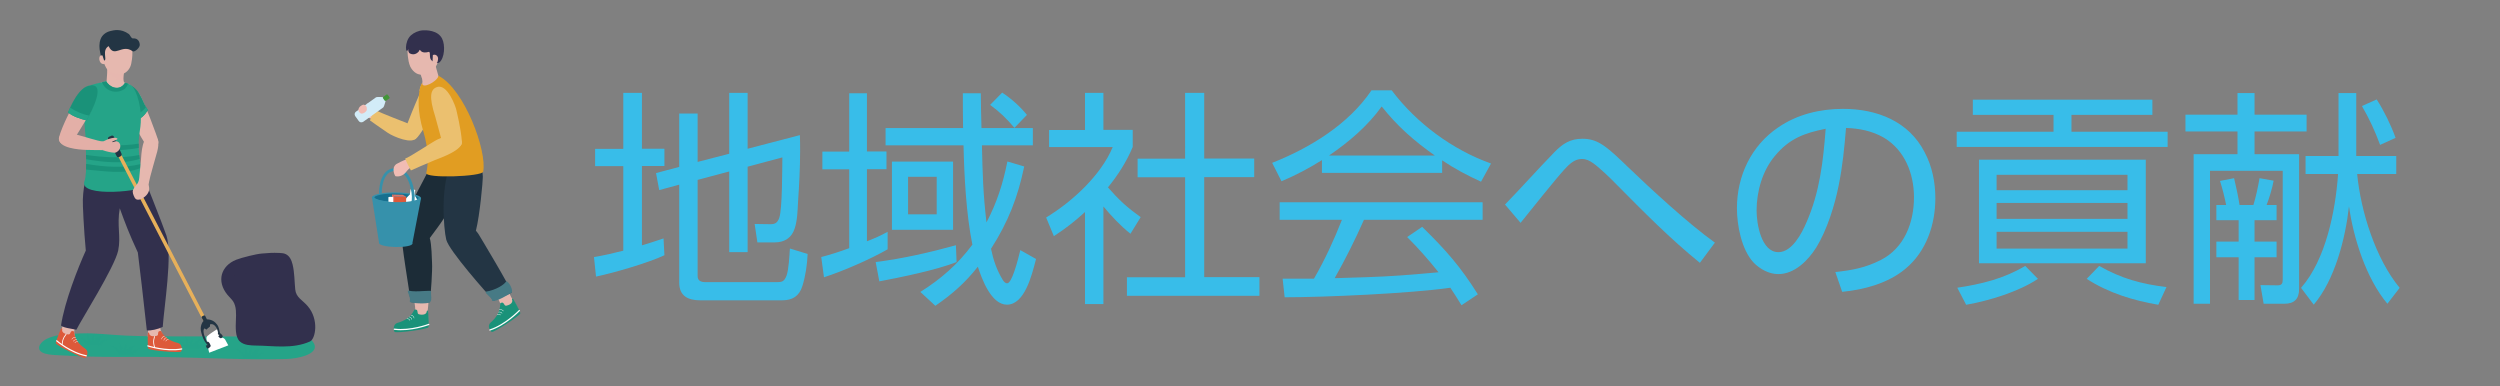 <?xml version="1.0" encoding="utf-8"?>
<!-- Generator: Adobe Illustrator 27.5.0, SVG Export Plug-In . SVG Version: 6.00 Build 0)  -->
<svg version="1.1" id="レイヤー_1" xmlns="http://www.w3.org/2000/svg" xmlns:xlink="http://www.w3.org/1999/xlink" x="0px"
	 y="0px" viewBox="0 0 220 34" style="enable-background:new 0 0 220 34;" xml:space="preserve">
<rect x="0" y="0" width="220" height="34" fill="#808080" stroke="none"/>
<style type="text/css">
	.st0{fill:#D9EEF4;}
	.st1{fill:#FAD4AA;}
	.st2{fill:#76B187;}
	.st3{fill:#FFFFFF;}
	.st4{fill:#89BE96;}
	.st5{fill:#FACDA0;}
	.st6{fill:#F5AC65;}
	.st7{fill:none;stroke:#073F35;stroke-width:0.241;stroke-linecap:round;stroke-miterlimit:10;}
	.st8{fill:#FAEEB4;}
	.st9{fill:#159EAD;}
	.st10{fill:#388693;}
	.st11{fill:#236B7B;}
	.st12{fill:#073F35;}
	.st13{fill:#5DB470;}
	.st14{fill:#0F4E5E;}
	.st15{fill:#454647;}
	.st16{fill:#0B4255;}
	.st17{fill:#F8C796;}
	.st18{fill:#F2974A;}
	.st19{fill:#F7B567;}
	.st20{fill:#25A488;}
	.st21{opacity:0.4;fill:#25A488;}
	.st22{fill:#32304D;}
	.st23{opacity:0.3;fill:#32304D;}
	.st24{fill:#E6B8AF;}
	.st25{fill:#DD593A;}
	.st26{fill:none;stroke:#FFFFFF;stroke-width:0.107;stroke-linecap:round;stroke-miterlimit:10;}
	.st27{fill:none;stroke:#FFFFFF;stroke-width:0.071;stroke-miterlimit:10;}
	.st28{fill:none;stroke:#FFFFFF;stroke-width:0.036;stroke-linecap:round;stroke-miterlimit:10;}
	.st29{fill:#1A9279;}
	.st30{opacity:0.4;fill:#E6B8AF;}
	.st31{fill:#E7B05A;}
	.st32{fill:#233544;}
	.st33{fill:#E3AFA7;}
	.st34{fill:#1C2C37;}
	.st35{fill:#477A85;}
	.st36{fill:none;stroke:#FFFFFF;stroke-width:0.111;stroke-linecap:round;stroke-miterlimit:10;}
	.st37{fill:none;stroke:#FFFFFF;stroke-width:0.037;stroke-linecap:round;stroke-miterlimit:10;}
	.st38{fill:#F1BCB4;}
	.st39{fill:#EBC06F;}
	.st40{fill:#E19D22;}
	.st41{fill:#D2ECF8;}
	.st42{fill:#429538;}
	.st43{fill:#3691AB;}
	.st44{fill:#16708F;}
	.st45{fill:#DB776C;}
	.st46{fill:#38BDE9;}
</style>
<g id="XMLID_7_">
	<circle id="XMLID_665_" class="st0" cx="339.89" cy="94.48" r="13.09"/>
	<g id="XMLID_122_">
		<path id="XMLID_314_" class="st1" d="M351.84,92.01c-0.2-0.13-0.85-0.02-3.15,1.42c0,0-0.88-0.67-2.73-1.8l-0.45,0.59
			c0,0,2.21,2.24,2.91,2.48c0.31,0.11,1.48-0.36,2.39-0.87C351.96,93.19,352.56,92.48,351.84,92.01z"/>
		<path id="XMLID_313_" class="st1" d="M345.99,91.69c0,0-0.54-1.15-0.66-1.09c-0.13,0.06,0,0.54,0,0.54s-0.91-0.5-0.93-0.16
			c-0.02,0.35-0.03,0.99,1.2,1.28"/>
	</g>
	<g id="XMLID_124_">
		<g id="XMLID_276_">
			<path id="XMLID_305_" class="st2" d="M343.56,111.23c0,0-8.94-5.37-7.7-9.32C337.1,97.95,344.65,108.1,343.56,111.23"/>
			<g id="XMLID_298_">
				<g>
					<path class="st3" d="M336.93,102.59c2.34,2.63,4.44,5.47,6.23,8.51c0.07,0.11,0.24,0.01,0.17-0.1c-1.8-3.05-3.9-5.91-6.26-8.55
						C336.99,102.36,336.85,102.5,336.93,102.59L336.93,102.59z"/>
				</g>
			</g>
			<g id="XMLID_291_">
				<g>
					<path class="st3" d="M336.8,104.36c0.79,0.52,1.63,0.94,2.52,1.27c0.12,0.04,0.17-0.15,0.05-0.19
						c-0.87-0.32-1.7-0.73-2.47-1.25C336.79,104.12,336.69,104.29,336.8,104.36L336.8,104.36z"/>
				</g>
			</g>
			<g id="XMLID_284_">
				<g>
					<path class="st3" d="M340.15,104.28c0.17,0.76,0.22,1.53,0.16,2.3c-0.01,0.13,0.19,0.13,0.2,0c0.06-0.79,0-1.58-0.17-2.35
						C340.32,104.1,340.13,104.15,340.15,104.28L340.15,104.28z"/>
				</g>
			</g>
			<g id="XMLID_277_">
				<g>
					<path class="st3" d="M339.36,107.7c0.63,0.4,1.35,0.63,2.09,0.69c0.13,0.01,0.13-0.19,0-0.2c-0.71-0.06-1.39-0.28-1.99-0.66
						C339.36,107.46,339.26,107.63,339.36,107.7L339.36,107.7z"/>
				</g>
			</g>
		</g>
		<g id="XMLID_245_">
			<path id="XMLID_275_" class="st4" d="M343.56,111.23c0,0-4.14-8.59-0.59-11.36C346.52,97.09,346.46,109.08,343.56,111.23"/>
			<g id="XMLID_268_">
				<g>
					<path class="st3" d="M343.45,100.91c0.32,3.34,0.27,6.7-0.13,10.03c-0.02,0.13,0.19,0.13,0.2,0c0.41-3.33,0.45-6.69,0.13-10.03
						C343.64,100.78,343.44,100.78,343.45,100.91L343.45,100.91z"/>
				</g>
			</g>
			<g id="XMLID_261_">
				<g>
					<path class="st3" d="M342.21,102.35c0.34,0.81,0.79,1.55,1.33,2.23c0.08,0.1,0.22-0.04,0.14-0.14
						c-0.52-0.65-0.96-1.37-1.28-2.15C342.35,102.18,342.16,102.23,342.21,102.35L342.21,102.35z"/>
				</g>
			</g>
			<g id="XMLID_253_">
				<g>
					<path class="st3" d="M345.11,103.79c-0.34,0.73-0.79,1.41-1.32,2.02c-0.08,0.1,0.06,0.24,0.14,0.14c0.54-0.62,1-1.31,1.35-2.06
						C345.33,103.77,345.16,103.67,345.11,103.79L345.11,103.79z"/>
				</g>
			</g>
			<g id="XMLID_246_">
				<g>
					<path class="st3" d="M342.27,106.35c0.28,0.63,0.76,1.15,1.33,1.53c0.11,0.07,0.21-0.1,0.1-0.17
						c-0.54-0.36-0.99-0.86-1.26-1.46C342.39,106.13,342.22,106.23,342.27,106.35L342.27,106.35z"/>
				</g>
			</g>
		</g>
		<g id="XMLID_125_">
			<path id="XMLID_244_" class="st2" d="M343.56,111.23c0,0,1.94-9.13,6.7-9.86C355.02,100.64,347.38,110.73,343.56,111.23"/>
			<g id="XMLID_236_">
				<g>
					<path class="st3" d="M350.01,102.46c-1.87,3-4.04,5.8-6.45,8.38c-0.09,0.09,0.05,0.24,0.14,0.14c2.43-2.59,4.61-5.41,6.49-8.42
						C350.25,102.45,350.08,102.35,350.01,102.46L350.01,102.46z"/>
				</g>
			</g>
			<g id="XMLID_229_">
				<g>
					<path class="st3" d="M348.05,103.11c-0.22,0.8-0.32,1.64-0.29,2.47c0,0.13,0.21,0.13,0.2,0c-0.03-0.82,0.07-1.63,0.28-2.41
						C348.28,103.04,348.09,102.99,348.05,103.11L348.05,103.11z"/>
				</g>
			</g>
			<g id="XMLID_221_">
				<g>
					<path class="st3" d="M349.58,105.65c-0.75,0.46-1.56,0.83-2.4,1.11c-0.12,0.04-0.07,0.23,0.05,0.19
						c0.86-0.28,1.68-0.66,2.45-1.13C349.79,105.75,349.69,105.58,349.58,105.65L349.58,105.65z"/>
				</g>
			</g>
			<g id="XMLID_126_">
				<g>
					<path class="st3" d="M345.57,106.5c-0.16,0.63-0.1,1.3,0.15,1.9c0.05,0.12,0.24,0.07,0.19-0.05c-0.24-0.57-0.29-1.2-0.15-1.8
						C345.8,106.43,345.6,106.37,345.57,106.5L345.57,106.5z"/>
				</g>
			</g>
		</g>
	</g>
	<g id="XMLID_118_">
		<g id="XMLID_112_">
			<path id="XMLID_111_" class="st4" d="M329.22,111.23c0,0-8.94-5.37-7.7-9.32C322.76,97.95,330.3,108.1,329.22,111.23"/>
			<g id="XMLID_114_">
				<g>
					<path class="st3" d="M322.59,102.59c2.34,2.63,4.44,5.47,6.23,8.51c0.07,0.11,0.24,0.01,0.17-0.1c-1.8-3.05-3.9-5.91-6.26-8.55
						C322.65,102.36,322.51,102.5,322.59,102.59L322.59,102.59z"/>
				</g>
			</g>
			<g id="XMLID_115_">
				<g>
					<path class="st3" d="M322.46,104.36c0.79,0.52,1.63,0.94,2.52,1.27c0.12,0.04,0.17-0.15,0.05-0.19
						c-0.87-0.32-1.7-0.73-2.47-1.25C322.45,104.12,322.35,104.29,322.46,104.36L322.46,104.36z"/>
				</g>
			</g>
			<g id="XMLID_116_">
				<g>
					<path class="st3" d="M325.81,104.28c0.17,0.76,0.22,1.53,0.16,2.3c-0.01,0.13,0.19,0.13,0.2,0c0.06-0.79,0-1.58-0.17-2.35
						C325.98,104.1,325.79,104.15,325.81,104.28L325.81,104.28z"/>
				</g>
			</g>
			<g id="XMLID_117_">
				<g>
					<path class="st3" d="M325.02,107.7c0.63,0.4,1.35,0.63,2.09,0.69c0.13,0.01,0.13-0.19,0-0.2c-0.71-0.06-1.39-0.28-1.99-0.66
						C325.02,107.46,324.92,107.63,325.02,107.7L325.02,107.7z"/>
				</g>
			</g>
		</g>
		<g id="XMLID_119_">
			<path id="XMLID_178_" class="st2" d="M329.22,111.23c0,0-4.14-8.59-0.59-11.36C332.18,97.09,332.12,109.08,329.22,111.23"/>
			<g id="XMLID_171_">
				<g>
					<path class="st3" d="M329.11,100.91c0.32,3.34,0.27,6.7-0.13,10.03c-0.02,0.13,0.19,0.13,0.2,0c0.41-3.33,0.45-6.69,0.13-10.03
						C329.3,100.78,329.09,100.78,329.11,100.91L329.11,100.91z"/>
				</g>
			</g>
			<g id="XMLID_164_">
				<g>
					<path class="st3" d="M327.87,102.35c0.34,0.81,0.79,1.55,1.33,2.23c0.08,0.1,0.22-0.04,0.14-0.14
						c-0.52-0.65-0.96-1.37-1.28-2.15C328.01,102.18,327.82,102.23,327.87,102.35L327.87,102.35z"/>
				</g>
			</g>
			<g id="XMLID_129_">
				<g>
					<path class="st3" d="M330.77,103.79c-0.34,0.73-0.79,1.41-1.32,2.02c-0.08,0.1,0.06,0.24,0.14,0.14c0.54-0.62,1-1.31,1.35-2.06
						C330.99,103.77,330.82,103.67,330.77,103.79L330.77,103.79z"/>
				</g>
			</g>
			<g id="XMLID_120_">
				<g>
					<path class="st3" d="M327.93,106.35c0.28,0.63,0.76,1.15,1.33,1.53c0.11,0.07,0.21-0.1,0.1-0.17
						c-0.54-0.36-0.99-0.86-1.26-1.46C328.05,106.13,327.88,106.23,327.93,106.35L327.93,106.35z"/>
				</g>
			</g>
		</g>
		<g id="XMLID_121_">
			<path id="XMLID_184_" class="st4" d="M329.22,111.23c0,0,1.94-9.13,6.7-9.86C340.68,100.64,333.04,110.73,329.22,111.23"/>
			<g id="XMLID_176_">
				<g>
					<path class="st3" d="M335.67,102.46c-1.87,3-4.04,5.8-6.45,8.38c-0.09,0.09,0.05,0.24,0.14,0.14c2.43-2.59,4.61-5.41,6.49-8.42
						C335.91,102.45,335.73,102.35,335.67,102.46L335.67,102.46z"/>
				</g>
			</g>
			<g id="XMLID_168_">
				<g>
					<path class="st3" d="M333.71,103.11c-0.22,0.8-0.32,1.64-0.29,2.47c0,0.13,0.21,0.13,0.2,0c-0.03-0.82,0.07-1.63,0.28-2.41
						C333.94,103.04,333.75,102.99,333.71,103.11L333.71,103.11z"/>
				</g>
			</g>
			<g id="XMLID_150_">
				<g>
					<path class="st3" d="M335.23,105.65c-0.75,0.46-1.56,0.83-2.4,1.11c-0.12,0.04-0.07,0.23,0.05,0.19
						c0.86-0.28,1.68-0.66,2.45-1.13C335.45,105.75,335.34,105.58,335.23,105.65L335.23,105.65z"/>
				</g>
			</g>
			<g id="XMLID_123_">
				<g>
					<path class="st3" d="M331.23,106.5c-0.16,0.63-0.1,1.3,0.15,1.9c0.05,0.12,0.24,0.07,0.19-0.05c-0.24-0.57-0.29-1.2-0.15-1.8
						C331.46,106.43,331.26,106.37,331.23,106.5L331.23,106.5z"/>
				</g>
			</g>
		</g>
	</g>
	<g id="XMLID_104_">
		<path id="XMLID_106_" class="st5" d="M331.06,87.65c0,0-0.23-1.25-0.09-1.27c0.14-0.02,0.31,0.44,0.31,0.44s0.43-1,0.77-1
			c0.34,0,0.5,1.12-0.34,2.07"/>
		<path id="XMLID_105_" class="st5" d="M331.09,87.49c0,0-1.47,2.51-1.53,2.55c-0.06,0.04-3.18,1.23-3.17,1.85
			c0.01,0.61,1.43,0.79,3.86-0.97c0.57-0.37,1.54-3.21,1.54-3.21"/>
	</g>
	<path id="XMLID_100_" class="st6" d="M326.47,91.96c0.07,0.37,0.41,0.94,2.64-0.15l-0.54-1.4
		C328.57,90.41,326.3,91.14,326.47,91.96z"/>
	<g id="XMLID_93_">
		<path id="XMLID_21_" class="st7" d="M335.64,97.15c0,0-0.01,6.46,2.29,6.87c3.49,0.61,3.47-5.71,4.73-9.25
			c0.98-2.76,2.95-3.2,2.95-3.2"/>
		<g id="XMLID_12_">
			<circle id="XMLID_438_" class="st8" cx="335.65" cy="86.69" r="6.48"/>
			<path id="XMLID_14_" class="st9" d="M335.93,98.39h-0.64c-0.45,0-0.81-0.36-0.81-0.81v-0.24c0-0.45,0.36-0.81,0.81-0.81h0.64
				c0.45,0,0.81,0.36,0.81,0.81v0.24C336.74,98.03,336.37,98.39,335.93,98.39z"/>
			<path id="XMLID_462_" class="st8" d="M337.06,95.26h-2.91c-0.48,0-3.08-4-3.08-4c0-0.58,2.06-0.61,2.53-0.61h4.01
				c0.48,0,2.64,0.01,2.64,0.59C340.25,91.25,337.45,95.26,337.06,95.26z"/>
			<path id="XMLID_484_" class="st10" d="M336.8,97.69h-2.39c-0.41,0-0.74-0.33-0.74-0.74v-0.22c0-0.41,0.33-0.74,0.74-0.74h2.39
				c0.41,0,0.74,0.33,0.74,0.74v0.22C337.54,97.36,337.21,97.69,336.8,97.69z"/>
			<path id="XMLID_483_" class="st11" d="M337.31,96.96h-3.41c-0.33,0-0.6-0.27-0.6-0.6v-0.18c0-0.33,0.27-0.6,0.6-0.6h3.41
				c0.33,0,0.6,0.27,0.6,0.6v0.18C337.92,96.69,337.64,96.96,337.31,96.96z"/>
			<g id="XMLID_188_">
				<g id="XMLID_6_">
					<g>
						<path class="st12" d="M335.77,88.92c-0.13,0.92-0.28,1.85-0.29,2.78c-0.01,1.01,0.12,2.01,0.24,3.01
							c0.01,0.13,0.22,0.13,0.2,0c-0.11-0.98-0.24-1.96-0.24-2.95c0-0.93,0.15-1.86,0.28-2.79
							C335.98,88.85,335.78,88.79,335.77,88.92L335.77,88.92z"/>
					</g>
				</g>
				<path id="XMLID_460_" class="st13" d="M335.31,89.67c0,0-3.99-0.48-3.9-3.03C331.41,86.65,336.17,85.38,335.31,89.67z"/>
				<g id="XMLID_453_">
					<g>
						<path class="st12" d="M333.14,87.44c1.09,0.62,1.94,1.62,2.36,2.81c0.04,0.12,0.24,0.07,0.19-0.05
							c-0.43-1.23-1.31-2.29-2.45-2.93C333.13,87.21,333.03,87.38,333.14,87.44L333.14,87.44z"/>
					</g>
				</g>
				<path id="XMLID_440_" class="st13" d="M336.15,89.36c0,0,3.02,0.23,3.32-1.67C339.47,87.7,336.14,86.07,336.15,89.36z"/>
				<g id="XMLID_212_">
					<g>
						<path class="st12" d="M338.02,87.87c-0.94,0.31-1.75,0.96-2.25,1.81c-0.07,0.11,0.11,0.21,0.17,0.1
							c0.48-0.81,1.24-1.43,2.13-1.72C338.2,88.02,338.15,87.83,338.02,87.87L338.02,87.87z"/>
					</g>
				</g>
			</g>
			<path id="XMLID_477_" class="st14" d="M337.71,95.91h-4.21c-0.31,0-0.57-0.26-0.57-0.57v-0.17c0-0.31,0.26-0.57,0.57-0.57h4.21
				c0.31,0,0.57,0.26,0.57,0.57v0.17C338.28,95.66,338.02,95.91,337.71,95.91z"/>
			<g id="XMLID_13_">
				<g>
					<path class="st3" d="M340.29,86.01c0.04,0.29,0.06,0.65,0.04,0.97c-0.01,0.1-0.04,0.26-0.08,0.41
						c-0.04,0.15-0.08,0.3-0.13,0.45c-0.21,0.65-0.63,1.23-1.01,1.84c-0.17,0.27-0.06,0.66,0.22,0.82c0.29,0.17,0.65,0.06,0.82-0.22
						c0.23-0.37,0.47-0.73,0.69-1.1c0.2-0.34,0.34-0.72,0.46-1.09c0.12-0.39,0.21-0.78,0.24-1.18c0.03-0.41-0.03-0.82-0.09-1.22
						c-0.05-0.32-0.45-0.5-0.74-0.42C340.36,85.37,340.24,85.69,340.29,86.01L340.29,86.01z"/>
				</g>
			</g>
			<g id="XMLID_15_">
				<g>
					<path class="st3" d="M339.7,83.96c0.04,0.04,0.08,0.08,0.11,0.13c-0.03-0.04-0.06-0.08-0.09-0.12c0.08,0.1,0.14,0.21,0.19,0.32
						c-0.02-0.05-0.04-0.1-0.06-0.14c0.05,0.12,0.08,0.25,0.1,0.38c-0.01-0.05-0.01-0.11-0.02-0.16c0,0.01,0,0.02,0,0.03
						c0,0.08,0.01,0.16,0.05,0.23c0.02,0.07,0.07,0.14,0.12,0.19c0.05,0.06,0.12,0.1,0.19,0.12c0.07,0.04,0.15,0.05,0.23,0.05
						c0.16-0.01,0.32-0.06,0.43-0.18c0.03-0.04,0.06-0.08,0.09-0.12c0.05-0.09,0.08-0.19,0.08-0.3c-0.02-0.13-0.03-0.26-0.07-0.39
						c-0.04-0.13-0.09-0.25-0.14-0.37c-0.09-0.19-0.22-0.37-0.37-0.52c-0.11-0.11-0.27-0.18-0.43-0.18c-0.15,0-0.32,0.07-0.43,0.18
						c-0.11,0.11-0.18,0.27-0.18,0.43C339.53,83.7,339.59,83.84,339.7,83.96L339.7,83.96z"/>
				</g>
			</g>
		</g>
		<path id="XMLID_20_" class="st12" d="M346.23,89.66l-0.76,0.43c-0.59,0.33-0.83,1.01-0.55,1.52l0.15,0.26
			c0.29,0.51,0.99,0.65,1.58,0.32l0.76-0.43L346.23,89.66z"/>
		<line id="XMLID_17_" class="st7" x1="347.08" y1="91.43" x2="347.85" y2="91.02"/>
		<line id="XMLID_18_" class="st7" x1="346.28" y1="90.21" x2="347.06" y2="89.8"/>
	</g>
	<path id="XMLID_255_" class="st15" d="M324.17,109.39c0,0,0.19,0.71,0.91,1.14c0.71,0.43,0.87,0.46,0.75,0.94
		c-0.12,0.49-3.08-0.49-3.08-0.49s-0.11-0.11-0.11-0.15c0.04-0.28,0.53-1.58,0.53-1.58S323.58,109.23,324.17,109.39z"/>
	<path id="XMLID_434_" class="st15" d="M329.04,109.53c0,0,0.42,0.52,1.18,0.62c0.76,0.1,0.9,0.06,0.98,0.51
		c0.08,0.45-2.76,0.73-2.76,0.73s-0.13-0.05-0.15-0.09c-0.07-0.25-0.14-1.52-0.14-1.52S328.48,109.61,329.04,109.53z"/>
	<path id="XMLID_431_" class="st16" d="M329,97.71c0,0,0.22,4.49,0.31,5.69c0.09,1.2,0.24,6.44,0.24,6.44l-1.51,0.2
		c-0.66-2.99-1.13-6.1-1.13-6.1c-1.12-3.43-1.77-5.52-1.77-5.52"/>
	<path id="XMLID_427_" class="st14" d="M324.73,97.53c0,0,0.07,1.34-0.17,5.33c0,0-0.81,3.5-1.5,6.5l1.47,0.4
		c0,0,2.02-5.28,2.4-6.43s1.46-5.58,1.46-5.58"/>
	<path id="XMLID_423_" class="st1" d="M327.06,90.62c0.16-0.2,0.31-0.61,0.22-1.1c0.36,0.11,1.22,0.75,1.22,0.75
		s-0.2,0.58-0.13,0.82C328.29,91.43,327.22,90.88,327.06,90.62z"/>
	<path id="XMLID_99_" class="st17" d="M328.29,90.12c-0.18-0.05-0.39-0.12-0.56-0.23c0,0.02,0,0.05,0.01,0.08
		c0.1,0.39,0.42,0.69,0.63,0.83c0.02-0.19,0.08-0.39,0.11-0.48c0.01-0.03,0.01-0.05,0.01-0.06
		C328.48,90.26,328.4,90.21,328.29,90.12z"/>
	<path id="XMLID_378_" class="st15" d="M329.61,88.18c0,0,0.05-0.7-0.54-1.14c-0.51-0.41-1.2-0.69-1.58-0.19
		c-1.75,0.43-1.3,2.54-0.28,3.01c0.84,0.39,0.66-1.92,0.66-1.92"/>
	<path id="XMLID_377_" class="st1" d="M329.59,88.1c0,0,0.43,1.53-0.39,2.31c-0.28,0.22-0.58,0.23-0.79,0.14
		c-0.32-0.13-1.11-0.61-1.11-0.61s0.01-0.29-0.03-0.42c0,0-0.1,0.01-0.17-0.07c-0.12-0.12-0.42-0.94,0.19-0.7
		c0,0-0.12-1.16,0.88-1.38C329.15,87.15,329.59,88.1,329.59,88.1z"/>
	<path id="XMLID_369_" class="st18" d="M328.38,91.02c0,0,0.28,1.07,0.36,2.61c0.17,3.33,0.52,4.43,0.52,4.43
		c-2.99,1.02-4.2,0.05-4.65-0.1c0.54-4.71,0.21-6.5,2.51-7.44"/>
	<path id="XMLID_16_" class="st15" d="M328.66,87.06c0.4,0.09,0.93,0.56,0.95,1.11c-0.15-0.01-0.4-0.11-0.54-0.17
		c-0.22-0.11-0.41-0.23-0.62-0.42c0.02,0.11,0.06,0.22,0.11,0.32c-0.25-0.02-0.46-0.17-0.66-0.31c0,0-0.28,0.97-0.61,1.17
		c0,0-0.72-0.72-0.09-1.31"/>
	<g id="XMLID_102_">
		<path id="XMLID_241_" class="st1" d="M332.4,89.03c0,0,0.18-1.32,0.33-1.29c0.15,0.03,0.17,0.54,0.17,0.54s0.75-0.85,1.09-0.74
			c0.34,0.11,0.13,1.28-1.01,1.95"/>
		<path id="XMLID_94_" class="st1" d="M332.49,88.88c0,0-2.28,2.01-2.36,2.03c-0.08,0.02-3.62,0.27-3.75,0.8
			c-0.16,0.62,0.75,1.37,4.16,0.3c0.68-0.18,2.58-2.69,2.58-2.69"/>
	</g>
	<path id="XMLID_3_" class="st19" d="M326.28,91.88c0.02,0.41,0.15,1.26,2.82,0.78l-0.09-1.65c0,0-0.56,0.02-1.2,0.06
		C327.06,91.14,326.25,91.25,326.28,91.88z"/>
	<path id="XMLID_315_" class="st5" d="M349.95,99.24c0,0-0.32,4.2-0.32,4.7s0.46,6.21,0.46,6.21l0.89-0.1c0,0,0.72-4.41,0.44-5.9
		c-0.06-0.34,0.78-1.79,0.86-3.49"/>
	<path id="XMLID_316_" class="st1" d="M353.17,99.05c0,0,0.21,2.7,0.46,4.16c0,0,2.03,0.42,4.62,1.86l-0.25,0.85
		c0,0-5.4-1.09-5.73-1.3c-0.53-0.34-1.68-4.85-1.68-4.85"/>
	<path id="XMLID_97_" class="st15" d="M352.47,87.89c0.16,0.22,0.26,0.49,0.29,0.77c0.02,0.23-0.02,0.48,0.05,0.7
		c0.08,0.31,0.33,0.54,0.51,0.8c0.2,0.28,0.32,0.61,0.37,0.95c0.03,0.22,0.02,0.47-0.1,0.66c-0.16,0.24-0.45,0.34-0.74,0.39
		c-0.62,0.12-1.27,0.1-1.9,0.08c-0.11,0-0.22-0.01-0.32-0.04c-0.12-0.04-0.23-0.12-0.32-0.21c-0.32-0.31-0.5-0.74-0.57-1.17
		c-0.08-0.44-0.06-0.88-0.04-1.33"/>
	<path id="XMLID_109_" class="st1" d="M351.95,90.96c-0.16-0.2-0.31-0.62-0.22-1.1c-0.36,0.11-1.23,0.75-1.23,0.75
		s0.2,0.58,0.13,0.82C350.71,91.77,351.78,91.23,351.95,90.96z"/>
	<path id="XMLID_108_" class="st17" d="M350.71,90.46c0.19-0.05,0.39-0.12,0.56-0.23c0,0.02,0,0.05-0.01,0.08
		c-0.1,0.39-0.43,0.7-0.63,0.84c-0.02-0.19-0.08-0.39-0.11-0.48c-0.01-0.03-0.01-0.05-0.01-0.06
		C350.51,90.6,350.59,90.54,350.71,90.46z"/>
	<path id="XMLID_107_" class="st15" d="M349.44,88.53c0,0-0.05-0.69,0.53-1.12c0.5-0.4,1.18-0.67,1.54-0.19
		c1.72,0.42,1.27,2.48,0.27,2.95c-0.83,0.39-0.64-1.88-0.64-1.88"/>
	<path id="XMLID_103_" class="st1" d="M349.46,88.45c0,0-0.42,1.5,0.39,2.26c0.27,0.22,0.56,0.23,0.78,0.14
		c0.31-0.13,1.09-0.59,1.09-0.59s-0.01-0.28,0.03-0.41c0,0,0.1,0.01,0.17-0.07c0.12-0.12,0.51-0.94-0.09-0.71
		c0,0,0.18-1.16-0.96-1.33C349.88,87.59,349.46,88.45,349.46,88.45z"/>
	<path id="XMLID_101_" class="st15" d="M349.44,88.52c0,0,1.31,0.65,2.4,0.55c0,0,0.3-1.51-1.22-1.54
		c-1.01-0.02-1.12,0.62-1.12,0.62"/>
	<polyline id="XMLID_110_" class="st1" points="350.74,89.1 351.13,88.24 351.05,89.13 	"/>
	<path id="XMLID_309_" class="st9" d="M350.64,91.32c0,0-0.56,0.59-1.17,1.95c-0.85,1.89,0.76,4.77-1.07,9.37
		c0,0,3.05,1.19,5.93-0.03c0,0-0.64-0.96-0.65-2.93c-0.01-1.38-0.33-2.94-0.58-4.6c-0.33-2.12-0.42-3.45-1.15-4.11L350.64,91.32z"/>
	<g id="XMLID_306_">
		<path id="XMLID_308_" class="st1" d="M348.13,97.25c0,0-1.31,0.1-1.3,0.25c0.02,0.15,0.52,0.2,0.52,0.2s-0.89,0.69-0.8,1.03
			c0.09,0.34,1.26,0.21,1.99-0.88"/>
		<path id="XMLID_307_" class="st1" d="M347.98,97.33c0,0,2.13-2.13,2.15-2.21c0.03-0.07,0.49-3.56,1.02-3.66
			c0.63-0.12,1.3,0.82,0.04,4.13c-0.22,0.66-2.82,2.39-2.82,2.39"/>
	</g>
	<path id="XMLID_317_" class="st15" d="M357.99,105.92c0,0,0.06,2.3,0.46,2.36c0.25,0.03,1.24-2.95,1-3.05
		c-0.32-0.14-1.21-0.15-1.21-0.15"/>
	<path id="XMLID_318_" class="st15" d="M350.09,110.12c0,0-2.06,1.03-1.94,1.42c0.08,0.24,3.2-0.13,3.19-0.4
		c-0.02-0.35-0.36-1.11-0.36-1.11"/>
</g>
<g>
	<g>
		<g>
			<path class="st20" d="M4.15,29.8c-0.21,0.1-0.39,0.23-0.53,0.39c-0.18,0.2-0.26,0.49-0.08,0.69c0.37,0.42,1.69,0.37,2.26,0.41
				c0.99,0.07,1.98,0.1,2.97,0.11c1.95,0.03,3.9-0.02,5.84,0.02c3.54,0.06,7.08,0.27,10.62,0.17c0.92-0.02,3.15-0.43,2.28-1.55
				c-0.3-0.39-1.08-0.42-1.6-0.42c-3.59,0-7.18-0.01-10.77-0.02c-1.37,0-2.75-0.01-4.12-0.07c-1.32-0.06-2.64-0.24-3.97-0.19
				C6.17,29.38,4.96,29.4,4.15,29.8z"/>
			<path class="st21" d="M9.58,30.33c0.37,0.07,0.72,0.27,0.96,0.56c0.01-0.25,0-0.51-0.03-0.76c0.18,0.22,0.29,0.49,0.33,0.77
				c0.04-0.26,0.1-0.55,0.31-0.7c-0.01,0.24-0.03,0.47-0.04,0.71c0.13-0.32,0.48-0.53,0.83-0.51c-0.22,0.11-0.29,0.37-0.35,0.6
				c0.06-0.13,0.19-0.21,0.33-0.25c0.14-0.04,0.28-0.05,0.42-0.05c-0.15,0.14-0.56,0.32-0.59,0.53c-0.27,0-1.21,0.03-1.29-0.02
				c-0.06-0.04-0.27-0.42-0.35-0.49C9.96,30.54,9.78,30.42,9.58,30.33z"/>
			<path class="st21" d="M6.73,29.49c0.37,0.07,0.72,0.27,0.96,0.56c0.01-0.25,0-0.51-0.03-0.76c0.18,0.22,0.29,0.49,0.33,0.77
				c0.04-0.26,0.1-0.55,0.31-0.7c-0.01,0.24-0.03,0.47-0.04,0.71c0.13-0.32,0.48-0.53,0.83-0.51c-0.22,0.11-0.29,0.37-0.35,0.6
				c0.06-0.13,0.19-0.21,0.33-0.25c0.14-0.04,0.28-0.05,0.42-0.05c-0.15,0.14-0.56,0.32-0.59,0.53c-0.27,0-1.21,0.03-1.29-0.02
				c-0.06-0.04-0.27-0.42-0.35-0.49C7.11,29.71,6.93,29.58,6.73,29.49z"/>
			<path class="st21" d="M15.4,29.8c0.37,0.07,0.72,0.27,0.96,0.56c0.01-0.25,0-0.51-0.03-0.76c0.18,0.22,0.29,0.49,0.33,0.77
				c0.04-0.26,0.1-0.55,0.31-0.7c-0.01,0.24-0.03,0.47-0.04,0.71c0.13-0.32,0.48-0.53,0.83-0.51c-0.22,0.11-0.29,0.37-0.35,0.6
				c0.06-0.13,0.19-0.21,0.33-0.25c0.14-0.04,0.28-0.05,0.42-0.05c-0.15,0.14-0.56,0.32-0.59,0.53c-0.27,0-1.21,0.03-1.29-0.02
				c-0.06-0.04-0.27-0.42-0.35-0.49C15.78,30.02,15.6,29.89,15.4,29.8z"/>
			<path class="st21" d="M20.59,30.63c0.37,0.07,0.72,0.27,0.96,0.56c0.01-0.25,0-0.51-0.03-0.76c0.18,0.22,0.29,0.49,0.33,0.77
				c0.04-0.26,0.1-0.55,0.31-0.7c-0.01,0.24-0.03,0.47-0.04,0.71c0.13-0.32,0.48-0.53,0.83-0.51c-0.22,0.11-0.29,0.37-0.35,0.6
				c0.06-0.13,0.19-0.21,0.33-0.25c0.14-0.04,0.28-0.05,0.42-0.05c-0.15,0.14-0.56,0.32-0.59,0.53c-0.27,0-1.21,0.03-1.29-0.02
				c-0.06-0.04-0.27-0.42-0.35-0.49C20.98,30.85,20.79,30.72,20.59,30.63z"/>
		</g>
		<path class="st3" d="M18.41,31.04c0.56-0.21,1.12-0.43,1.68-0.65c-0.08-0.14-0.15-0.28-0.23-0.42c-0.03-0.06-0.06-0.12-0.11-0.16
			c-0.13-0.12-0.33-0.12-0.45-0.24c-0.07-0.07-0.1-0.17-0.12-0.27c-0.02-0.12-0.03-0.23-0.03-0.35c0,0.02-0.2,0.11-0.22,0.13
			c-0.08,0.05-0.15,0.1-0.23,0.15c-0.15,0.1-0.3,0.21-0.44,0.33c-0.12,0.1-0.1,0.18-0.08,0.33c0.02,0.18,0.06,0.37,0.1,0.55
			C18.31,30.64,18.36,30.84,18.41,31.04z"/>
		<g>
			<path class="st22" d="M20.02,25.95c0.16,0.19,0.35,0.36,0.49,0.56c0.31,0.48,0.27,1.1,0.25,1.67c-0.02,0.57-0.08,1.49,0.35,1.87
				c0.38,0.34,0.94,0.35,1.44,0.36c1.45,0.01,3.19,0.33,4.73-0.36c0.48-0.22,0.82-1.92-0.2-3.11c-0.48-0.56-1.03-0.75-1.1-1.48
				c-0.07-0.73-0.06-1.47-0.23-2.18c-0.09-0.37-0.26-0.76-0.61-0.92c-0.17-0.08-0.35-0.09-0.54-0.1c-0.66-0.03-0.89,0-1.55,0.05
				c-0.52,0.04-1.78,0.36-2.27,0.55C19.46,23.39,19.02,24.73,20.02,25.95z"/>
			<path class="st23" d="M24.22,22.47c0.17-0.01,0.59-0.03,0.75,0.04c0.15,0.07,0.28,0.24,0.24,0.4c-0.08,0.33-1.19,0.61-1.6,0.68
				c-0.71,0.12-1.45,0.46-2.17,0.52c-0.26,0.02-1.95,0.46-1.65-0.18c0.17-0.37,1.01-0.95,2.19-1.18
				C22.7,22.63,23.48,22.51,24.22,22.47z"/>
		</g>
		<g>
			<g>
				<g>
					<path class="st24" d="M9.58,22.04c0,0-0.13-0.33-0.97-0.44c-0.84-0.12-1.23,1.09-1.23,1.09s-1.92,5.81-1.86,6.14
						c0.05,0.34,0.35,0.92,0.85,0.18c0.49-0.74,1.03-1.94,2.33-4.97C9.17,22.91,9.64,22.57,9.58,22.04z"/>
					<path class="st24" d="M14.36,29.51c-0.11-0.14-0.19-0.32-0.25-0.57c-0.06-0.53,0.46-5.88,0.46-5.88s0.17-1.46-0.68-1.72
						c-1.09-0.33-1.25,2.08-1.26,2.95c0,0.75,0.25,3.86,0.41,4.73c0,0-0.04,0.33-0.03,0.63C13.51,29.7,13.94,29.66,14.36,29.51z"/>
					<path class="st24" d="M6.55,29c0.02-0.09,0.06-0.34,0.2-0.65c-0.4,0.05-0.69-0.14-1.06-0.31c-0.05,0.2-0.13,0.51-0.16,0.64
						c0,0-0.16,0.37-0.24,0.69c0.39,0.19,0.86,0.31,1.34,0.31C6.54,29.49,6.51,29.27,6.55,29z"/>
					<path class="st24" d="M10.09,18.56c0,0,0.13-2.35-0.42-2.89c-1.21-1.17-1.9,0.49-1.83,0.91c0.07,0.43-0.34,5.08,0.06,5.62
						c0.41,0.54,1.7,0.8,1.67-0.16C9.55,21.14,10.09,18.56,10.09,18.56z"/>
					<path class="st24" d="M11.27,16.02c0,0-1.1,0.79-0.6,2.03c0.54,1.33,1.06,2.85,2.06,4.17c0.34,0.45,1.96,0.19,1.54-0.94
						c-0.53-1.42-1.82-5.79-1.82-5.79S11.7,15.5,11.27,16.02z"/>
					<g>
						<path class="st22" d="M14.32,28.77c0.12-1.74,0.87-6.38,0.33-8.03c-0.3-0.91-2.14-5.51-2.14-5.51s-0.17,0.25-0.36,0.22
							c-0.1-0.02-0.21-0.04-0.34-0.06c-0.66-0.11-1.68-0.28-2.23-0.34c-2.1-0.22-2.22,1.06-2.29,2.53
							c-0.02,0.39,0.09,2.67,0.26,4.47c-0.68,1.5-1.87,4.5-2.18,6.6c0.26,0.22,0.96,0.27,1.35,0.37c0.38-0.79,3.37-5.51,3.68-6.97
							c0.26-1.25-0.13-2.17,0.14-3.72c0.48,1.32,0.82,2.23,1.59,3.89c0.02,0.05,0.66,5.57,0.79,6.85
							C13.23,29.13,13.93,28.96,14.32,28.77z"/>
					</g>
				</g>
				<g>
					<g>
						<g>
							<g>
								<path class="st25" d="M7.5,31.5c-0.15,0.08-2.56-1.1-2.59-1.3c-0.02-0.13,0.45-1.33,0.51-1.32c0.01,0,0.01,0,0.02,0.01
									c0.03,0.01,0.05,0.04,0.04,0.07c-0.1,0.37,0.38,0.46,0.54,0.47c0.24,0.02,0.13-0.4,0.44-0.28c0.02,0.01,0.03,0.02,0.05,0.02
									c0.03,0.19,0.07,0.41,0.18,0.64c0.04,0.09,0.1,0.18,0.16,0.27c0,0,0,0,0,0c0.15,0.2,0.36,0.41,0.67,0.62
									C7.84,30.92,7.66,31.42,7.5,31.5z"/>
							</g>
						</g>
					</g>
					<path class="st26" d="M4.99,29.99c0,0,1.22,1.05,2.6,1.32"/>
					<path class="st27" d="M5.83,29.39c-0.02,0.09-0.34,0.3-0.36,0.95"/>
					<g>
						<path class="st28" d="M6.32,29.85c0.06-0.11,0.21-0.18,0.33-0.15"/>
						<path class="st28" d="M6.46,30.03c0.03-0.05,0.07-0.09,0.12-0.11c0.05-0.02,0.11-0.03,0.17-0.02"/>
						<path class="st28" d="M6.59,30.15c0.07-0.07,0.18-0.1,0.27-0.06"/>
					</g>
				</g>
				<g>
					<g>
						<g>
							<g>
								<path class="st25" d="M15.93,30.94c-0.12,0.13-2.78-0.09-2.88-0.26c-0.07-0.11-0.07-1.41-0.01-1.42c0.01,0,0.01,0,0.02,0
									c0.03,0,0.06,0.02,0.06,0.05c0.04,0.37,0.52,0.28,0.68,0.24c0.23-0.07-0.02-0.42,0.31-0.42c0.02,0,0.03,0,0.06,0
									c0.09,0.17,0.21,0.36,0.41,0.53c0.07,0.07,0.15,0.13,0.25,0.19c0,0,0,0,0,0c0.21,0.13,0.48,0.25,0.85,0.34
									C16.03,30.28,16.04,30.81,15.93,30.94z"/>
							</g>
						</g>
					</g>
					<path class="st26" d="M13.01,30.44c0,0,1.6,0.52,2.98,0.27"/>
					<path class="st27" d="M13.6,29.59c0.01,0.1-0.2,0.4,0.02,1.01"/>
					<g>
						<path class="st28" d="M14.22,29.84c0.02-0.12,0.13-0.24,0.25-0.26"/>
						<path class="st28" d="M14.42,29.95c0.01-0.06,0.03-0.11,0.07-0.15c0.04-0.04,0.09-0.07,0.15-0.08"/>
						<path class="st28" d="M14.59,30.02c0.04-0.09,0.13-0.16,0.23-0.16"/>
					</g>
				</g>
			</g>
			<path class="st24" d="M11.33,8.26c0,0,0.56-0.47,0.92-0.01c0.36,0.46,1.66,3.93,1.69,4.19c0.03,0.31-0.33,1.18-1.06,0.37
				C12.71,12.56,10.42,9.01,11.33,8.26z"/>
			<g>
				<g>
					<path class="st29" d="M11.61,7.57c0.85,0.55,0.93,1.46,1.41,2.12c-0.32,0.48-0.57,0.74-1.1,0.91
						c-0.77-0.85-1.77-2.02-1.21-2.75C10.71,7.85,11.12,7.25,11.61,7.57z"/>
				</g>
				<g>
					<g>
						<g>
							<path class="st20" d="M11.63,10.28c0.1,0.11,0.19,0.22,0.29,0.32c0.53-0.16,0.78-0.43,1.1-0.91
								c-0.06-0.09-0.12-0.18-0.17-0.28C12.56,9.85,12.11,10.02,11.63,10.28z"/>
						</g>
					</g>
				</g>
			</g>
			<g>
				<path class="st24" d="M7.95,15.22c0.25,0.34,1.06,1.11,2.78,0.92c1.72-0.19,0.85-0.79,0.85-0.79s0.6-2.39,0.39-3.55
					c0,0-0.33-4.11-0.35-4.16c-0.02-0.04-0.25-0.29-0.69-0.38c-0.17-0.23,0.01-1.03,0.01-1.03s-0.67,0.28-1.46-0.72
					c-0.02,0.58-0.1,1.63-0.1,1.63s-1.2,0.32-1.42,0.54c-0.62,1.01,0.67,4.4,0.67,4.4S7.7,14.87,7.95,15.22z"/>
				<path class="st30" d="M9.48,5.52c0.8,1,1.46,0.72,1.46,0.72s-0.15,0.66-0.05,0.95c-0.56-0.12-1.05-0.46-1.46-0.88
					C9.46,6.04,9.47,5.74,9.48,5.52z"/>
			</g>
			<g>
				<g>
					<g>
						<g>
							<path class="st20" d="M7.55,12.23C7.5,11.77,7.12,8.05,7.79,7.57C8,7.46,9.05,7.21,9.35,7.15c0.21,0.47,1.14,0.97,1.66,0.13
								c0.41,0.08,0.58,0.28,0.61,0.31c0.36,0.31,1.01,2.03,0.69,3.88c-0.24,1.4-0.09,2.89,0.52,4.83c0.16,0.5-5.95,1.16-5.4-0.35
								C7.72,15.16,7.5,12.78,7.55,12.23z"/>
						</g>
					</g>
				</g>
				<g>
					<g>
						<g>
							<path class="st29" d="M12.21,13.02c0-0.13-0.01-0.26,0-0.38c-1.56,0.24-3.16,0.19-4.67-0.1c0,0.12,0.01,0.27,0.01,0.44
								C9.08,13.33,10.67,13.28,12.21,13.02z"/>
						</g>
						<g>
							<path class="st29" d="M12.29,13.98c-0.02-0.12-0.03-0.23-0.04-0.34c-1.51,0.31-3.14,0.22-4.68-0.01
								c0,0.12,0.01,0.25,0.01,0.38C9.12,14.28,10.83,14.46,12.29,13.98z"/>
						</g>
						<g>
							<path class="st29" d="M7.58,14.42c0,0.17,0,0.34-0.01,0.5c1.51,0.12,3.43,0.48,4.86-0.16c-0.02-0.11-0.04-0.21-0.06-0.32
								C10.86,14.81,9.19,14.7,7.58,14.42z"/>
						</g>
					</g>
				</g>
				<g>
					<g>
						<g>
							<path class="st29" d="M10.97,7.83c0.15-0.15,0.25-0.31,0.3-0.47c-0.07-0.03-0.16-0.06-0.26-0.08
								c-0.52,0.84-1.44,0.34-1.66-0.13C9.27,7.17,9.14,7.2,8.98,7.23C9.25,8.02,10.22,8.33,10.97,7.83z"/>
						</g>
					</g>
				</g>
			</g>
			<g>
				<g>
					
						<rect x="13.79" y="11.02" transform="matrix(0.888 -0.459 0.459 0.888 -7.75 8.666)" class="st31" width="0.31" height="18.5"/>
					<path class="st32" d="M17.9,28.25c0,0-0.38,0.4-0.18,1.05c0.12,0.38,0.16,0.6,0.53,1.06c-0.07,0.05-0.14,0.04-0.14,0.04
						s0.06,0.28,0.18,0.27c0.12-0.01,0.26-0.22,0.26-0.22s-0.09-0.28-0.19-0.35c-0.09-0.07-0.15-0.02-0.15-0.02
						s-0.49-0.92-0.22-1.18c0.14,0.06,0.16,0.11,0.16,0.11l0.33-0.28l0-0.18c0,0,0.31-0.15,0.56,0.29c0.25,0.44,0.12,0.55,0.12,0.55
						l0.17,0.09l-0.12,0.12c0,0,0.15,0.2,0.25,0.16c0.1-0.04,0.3-0.16-0.1-0.45c-0.08-0.26-0.07-0.5-0.26-0.75
						c-0.16-0.21-0.4-0.44-0.89-0.46c-0.05-0.08-0.11-0.22-0.15-0.3c-0.02-0.04-0.07-0.06-0.12-0.04l-0.16,0.08
						c-0.04,0.02-0.06,0.08-0.03,0.12L17.9,28.25z"/>
				</g>
				<path class="st32" d="M9.81,11.94l-0.22,0.1c-0.08,0.04-0.11,0.13-0.07,0.21l0.75,1.5c0.04,0.08,0.13,0.11,0.21,0.07
					c0.05-0.03,0.1-0.06,0.15-0.08c0.07-0.04,0.1-0.12,0.07-0.2l-0.68-1.52C9.98,11.94,9.89,11.91,9.81,11.94z"/>
			</g>
			<g>
				<path class="st33" d="M8.09,7.57c0,0,0.81,0.65-0.37,2.73l-1.3,2.12c0,0-0.28,0.42-0.57,0.36c-0.37-0.08-0.77-0.27-0.65-0.72
					c0.27-1.01,1.15-2.63,1.21-2.77C6.48,9.11,7.44,7.25,8.09,7.57z"/>
				<path class="st29" d="M5.99,9.89c0.08-0.18,1.02-2.69,2.28-2.36C9.26,7.8,7.62,10.6,7.62,10.6C7.12,10.48,6.37,10.24,5.99,9.89z
					"/>
				<path class="st20" d="M5.99,9.89c0.38,0.35,1.13,0.59,1.63,0.7c0,0,0.1-0.17,0.23-0.42c-0.6-0.1-1.18-0.37-1.68-0.7
					C6.07,9.69,6.01,9.85,5.99,9.89z"/>
				<path class="st33" d="M6.83,11.87c-0.26-0.06-1.45-0.42-1.61,0.24C5,13.05,7.03,13.17,7.55,13.19c0.52,0.02,1.47,0.02,1.47,0.02
					s0.58-0.5,0-0.77C8.7,12.45,7.27,11.97,6.83,11.87z"/>
				<path class="st33" d="M9.02,13.21c0.33,0.12,0.77,0.22,1.07,0.23c0.11,0,0.19-0.06,0.28-0.13c0.31-0.24,0.32-0.82-0.15-0.88
					c-0.06-0.01-0.27,0.09-0.35,0.08c-0.01-0.05-0.01-0.04,0.42-0.23c0.03-0.02,0.12-0.08-0.08-0.15C10,12.09,9.62,12.2,9.39,12.3
					c-0.09,0.04-0.27,0.15-0.37,0.15"/>
			</g>
			<g>
				<path class="st24" d="M13.84,13.32c0.07-0.28,0.31-1.28-0.42-1.39c-0.95-0.14-0.97,1.64-1.02,2.19
					c-0.05,0.55-0.18,1.88-0.18,1.88s0.55,0.76,0.87,0.12C13.17,15.62,13.77,13.6,13.84,13.32z"/>
				<path class="st24" d="M12.25,15.72c-0.02,0.16-0.08,0.33-0.17,0.46c-0.15,0.22-0.39,0.42-0.4,0.68c0,0.12,0.04,0.23,0.08,0.34
					c0.05,0.12,0.1,0.24,0.2,0.32c0.17,0.11,0.4,0.04,0.57-0.06c0.31-0.18,0.58-0.47,0.6-0.82c0.01-0.22-0.1-0.46-0.05-0.68"/>
			</g>
			<g>
				<path class="st24" d="M9.06,4.41c0.01,0.57-0.02,1.23,0.43,1.77c0.48,0.35,1.08,0.37,1.26,0.33c0.45-0.1,0.73-0.54,0.8-0.91
					c0.12-0.58,0.1-0.99,0.1-0.99s0.13-1.95-1.59-1.64C8.85,3.2,9.06,4.41,9.06,4.41z"/>
			</g>
			<path class="st32" d="M9.18,5.33c-0.25,0.06-0.3-0.44-0.36-0.69C8.73,4.25,8.71,3.83,8.85,3.45c0.14-0.38,0.48-0.63,0.87-0.72
				c0.29-0.07,0.91-0.24,1.61,0.26c0.13,0.09,0.21,0.4,0.37,0.39c0.61-0.04,0.6,0.56,0.6,0.59c-0.03,0.29-0.49,0.65-0.63,0.54
				c-0.94-0.69-1.6,0.65-2.11-0.45C8.94,4.42,9.46,5.26,9.18,5.33z"/>
			<path class="st24" d="M9.02,4.88C8.88,4.86,8.78,4.89,8.75,5.05c-0.03,0.14,0,0.31,0.08,0.43c0.1,0.16,0.25,0.17,0.43,0.16"/>
		</g>
	</g>
	<g>
		<g>
			<g>
				<path class="st24" d="M37.59,28.57c-0.08,0.12-0.76,0.15-1.49,0.22c-0.73,0.07-1.07,0.42-1.17,0.37
					c-0.25-0.12-0.11-0.44,0.06-0.58c0.45-0.36,1.41-0.5,1.56-1.21c0.04-0.48-0.77-5.24-0.77-5.24s-0.25-1.3,0.6-1.58
					c1.09-0.36,1.38,1.79,1.43,2.57c0.04,0.67-0.06,3.47-0.18,4.26C37.64,27.39,37.75,28.33,37.59,28.57z"/>
				<path class="st34" d="M36.12,26.58c0.35,0.07,1.32,0.06,1.7,0.01c0.11-0.85,0.24-2.8,0.2-3.46c-0.02-0.35-0.03-1.62-0.2-2.18
					c1.01-1.35,1.62-2.16,2.18-3.51c0.55-1.31-0.56-2.57-0.56-2.57c-0.43-0.55-1.53-0.23-1.53-0.23s-2.61,4.78-2.6,5.43
					C35.25,21.35,36.1,25.83,36.12,26.58z"/>
				<path class="st35" d="M37.93,25.66c-0.02,0.31,0.12,0.83-0.11,0.94c-0.1,0.16-1.75,0.12-1.76-0.07
					c0.12-0.46-0.37-0.97-0.08-0.95C36.64,25.75,38.07,25.47,37.93,25.66z"/>
				<g>
					<g>
						<g>
							<g>
								<path class="st29" d="M34.73,29.21c0.13,0.13,2.87-0.23,2.97-0.41c0.06-0.12,0-1.46-0.06-1.47c-0.01,0-0.01,0-0.02,0
									c-0.03,0-0.06,0.02-0.06,0.05c-0.03,0.39-0.53,0.32-0.69,0.28c-0.24-0.06,0-0.44-0.34-0.42c-0.02,0-0.04,0-0.06,0.01
									c-0.09,0.18-0.2,0.38-0.4,0.57c-0.07,0.07-0.15,0.14-0.25,0.21c0,0,0,0,0,0c-0.21,0.15-0.49,0.28-0.86,0.39
									C34.59,28.53,34.6,29.08,34.73,29.21z"/>
							</g>
						</g>
					</g>
					<path class="st36" d="M37.73,28.55c0,0-1.58,0.61-3.03,0.42"/>
					<g>
						<path class="st37" d="M36.44,27.99c-0.03-0.13-0.14-0.25-0.27-0.26"/>
						<path class="st37" d="M36.24,28.11c-0.01-0.06-0.04-0.11-0.08-0.15c-0.04-0.04-0.1-0.07-0.16-0.07"/>
						<path class="st37" d="M36.07,28.19c-0.04-0.09-0.15-0.16-0.25-0.15"/>
					</g>
				</g>
			</g>
			<path class="st38" d="M33.36,9.96c-0.16-0.1-0.22-0.11-0.32-0.28C32.88,9.39,32.49,9,32.27,9.13c-0.06,0.03,0.38,0.28,0.35,0.32
				c-0.01,0.02-0.04,0.02-0.06,0.02c-0.07,0.01-0.14-0.01-0.21-0.03c-0.21-0.07-0.34-0.22-0.4-0.13c-0.16,0.24-0.36,0.48-0.06,0.76
				c0.27,0.25,0.68,0.37,0.92,0.37"/>
			<path class="st24" d="M44.7,25.56c-0.34,0.24-0.6,0.49-1.01,0.5c0.2,0.28,0.28,0.53,0.32,0.62c0.27,0.77-0.23,1.58-0.75,1.84
				c-0.04,0.02-0.21,0.35,0.08,0.35c0.12,0,0.48-0.16,1.08-0.58c0.6-0.42,1.18-0.78,1.19-0.94c0.01-0.32-0.62-1.19-0.62-1.19
				C44.93,26.05,44.79,25.75,44.7,25.56z"/>
			<g>
				<path class="st39" d="M38.22,7.66c0,0-0.56-0.5-0.94-0.04c-0.38,0.46-1.82,4.26-1.82,4.26s0.15,0.49,1.07,0.38
					C37,12.04,39.13,8.45,38.22,7.66z"/>
				<path class="st39" d="M35.81,10.83c0.27,0.12,1.24,0.45,0.84,1.27c-0.32,0.66-2.03-0.08-2.51-0.4c-0.47-0.31-1.58-1.1-1.58-1.1
					s0.19-0.72,0.52-0.9C33.54,9.97,35.54,10.71,35.81,10.83z"/>
			</g>
			<g>
				<path class="st24" d="M37.16,7.29c0.11-0.27-0.27-1.01-0.27-1.01s0.73,0.11,1.27-1.07c0.16,0.57,0.47,1.64,0.47,1.64
					s0.16,0.09,0.5,0.36c-0.54,0.55-1.44,0.86-2.2,0.8C36.93,7.85,36.98,7.66,37.16,7.29z"/>
				<path class="st30" d="M38.16,5.2c-0.54,1.19-1.27,1.07-1.27,1.07s0.31,0.61,0.29,0.93c0.52-0.26,0.91-0.7,1.21-1.21
					C38.31,5.72,38.23,5.42,38.16,5.2z"/>
			</g>
			<path class="st32" d="M39.27,21.09c0.23,0.95,3.56,4.71,4.18,5.36c0.26-0.11,1.33-0.55,1.57-0.7c-0.01-0.35-2.82-5-2.82-5
				s-0.12-0.22-0.32-0.45c0.35-1.37,0.61-4.35,0.61-4.74c-0.03-1.99-1.76-2.93-2.64-1.45C38.69,16.08,39.04,20.16,39.27,21.09z"/>
			<path class="st35" d="M45.02,25.75c-0.24,0.15-1.41,0.87-1.71,0.72c-0.01-0.32-0.62-0.59-0.57-0.8c0.93-0.15,1.66-0.64,1.8-0.91
				C44.79,24.75,45.2,25.58,45.02,25.75z"/>
			<g>
				<path class="st24" d="M38.63,4.48c0.01,0.57,0.02,1.9-1.5,2.08c-0.49,0.06-0.89-0.39-1.04-0.73c-0.23-0.54-0.23-1.38-0.23-1.38
					s0.05-1.3,1.35-1.45C38.47,2.86,38.63,4.48,38.63,4.48z"/>
			</g>
			<g>
				<g>
					<g>
						<path class="st40" d="M38.59,6.67c-0.1,0.52-1.53,1.23-1.42,0.62c-0.11,0.08-0.22,0.48-0.23,0.52
							c-0.12,0.75-0.24,1.91,0.31,3.74c0.51,1.68,0.43,3.06,0.26,3.66c-0.15,0.52,4.92,0.33,5.01-0.1
							C42.88,13.3,40.87,7.84,38.59,6.67z"/>
					</g>
				</g>
			</g>
			<g>
				<g>
					<path class="st41" d="M31.26,10.22l0.31,0.43c0.09,0.13,0.26,0.15,0.39,0.07l1.76-1.26C33.84,9.37,34,8.58,34,8.58
						s-0.79-0.1-0.92-0.01l-1.76,1.26C31.2,9.92,31.17,10.09,31.26,10.22z"/>
					<path class="st42" d="M33.72,8.67l0.11,0.16c0.04,0.05,0.1,0.06,0.15,0.03l0.32-0.23c-0.02-0.05-0.05-0.12-0.1-0.19
						c-0.05-0.06-0.1-0.11-0.14-0.15c-0.11,0.08-0.21,0.15-0.32,0.23C33.69,8.55,33.68,8.62,33.72,8.67z"/>
				</g>
			</g>
			<path class="st38" d="M32.21,9.33c0.08,0.08,0.07,0.22,0.07,0.33c0,0.14-0.38,0.45-0.57,0.3c-0.05-0.04-0.11-0.09-0.14-0.15
				c-0.05-0.1-0.03-0.23,0.03-0.33c0.06-0.1,0.15-0.17,0.26-0.23c0.03-0.02,0.07-0.02,0.11-0.04C32.04,9.2,32.15,9.26,32.21,9.33z"
				/>
			<g>
				<path class="st43" d="M32.73,17.37c0,0.26,0.96,0.49,2.15,0.51c1.19,0.02,2.16-0.18,2.17-0.44c0-0.26-0.96-0.49-2.15-0.51
					C33.71,16.91,32.74,17.11,32.73,17.37z"/>
				<path class="st43" d="M33.36,21.39c0,0.18,0.65,0.33,1.46,0.35c0.81,0.01,1.47-0.12,1.47-0.3c0-0.18-0.65-0.33-1.46-0.35
					C34.02,21.08,33.36,21.22,33.36,21.39z"/>
				<path class="st44" d="M32.94,17.37c0,0.13,0.66,0.38,1.95,0.4c1.28,0.02,1.96-0.21,1.96-0.34s-0.67-0.38-1.95-0.4
					C33.62,17.01,32.94,17.24,32.94,17.37z"/>
				<g>
					<path class="st3" d="M35.66,20.04l0.52,0.06c0.15,0.02,0.29-0.09,0.31-0.24l0.26-2.15c0.02-0.15-0.45-0.8-0.45-0.8
						s-0.61,0.51-0.63,0.67l-0.26,2.15C35.4,19.88,35.5,20.02,35.66,20.04z"/>
					<path class="st3" d="M36.18,17.18l0.19,0.02c0.06,0.01,0.12-0.04,0.12-0.1l0.05-0.38c-0.05-0.02-0.12-0.04-0.21-0.05
						c-0.08-0.01-0.15-0.01-0.2,0c-0.02,0.13-0.03,0.26-0.05,0.38C36.08,17.12,36.12,17.17,36.18,17.18z"/>
				</g>
				<g>
					<path class="st43" d="M36.43,17.84c0.19-0.4-0.01-2.27-0.93-2.87c-0.45-0.29-1.07-0.2-1.42,0.05
						c-0.62,0.47-0.72,1.47-0.73,2.03l0.24,0c0-0.41,0.07-1.41,0.63-1.83c0.23-0.17,0.74-0.3,1.14-0.04
						c0.82,0.54,0.98,2.28,0.84,2.57L36.43,17.84z"/>
				</g>
				<g>
					
						<rect x="34.68" y="17.31" transform="matrix(-1 -0.017 0.017 -1 70.105 36.756)" class="st25" width="1.07" height="1.54"/>
					<polygon class="st45" points="35.76,17.32 35.44,17.14 34.5,17.12 34.69,17.3 					"/>
					<polygon class="st25" points="34.47,18.66 34.66,18.84 34.69,17.3 34.5,17.12 					"/>
					<polygon class="st45" points="34.47,18.66 34.66,18.84 34.69,17.3 34.5,17.12 					"/>
				</g>
				<g>
					<path class="st3" d="M34.13,20.76l0.53,0c0.15,0,0.28-0.13,0.28-0.28l-0.01-2.16c0-0.15-0.54-0.74-0.54-0.74
						s-0.54,0.59-0.54,0.74l0.01,2.16C33.85,20.63,33.97,20.76,34.13,20.76z"/>
					<path class="st3" d="M34.29,17.85l0.2,0c0.06,0,0.11-0.05,0.11-0.11l0-0.39c-0.05-0.01-0.13-0.03-0.22-0.03
						c-0.08,0-0.15,0.01-0.2,0.03c0,0.13,0,0.26,0,0.39C34.18,17.8,34.23,17.85,34.29,17.85z"/>
				</g>
				<path class="st43" d="M32.73,17.37l0.63,4.03l2.92,0.05l0.77-4l-0.21,0c0,0.13-0.68,0.36-1.96,0.34
					c-1.28-0.02-1.95-0.28-1.95-0.4L32.73,17.37z"/>
			</g>
			<path class="st38" d="M36.25,13.85c-0.16,0.07-0.34,0.13-0.5,0.18c-0.22,0.07-0.75,0.33-0.86,0.4c-0.51,0.36-0.12,1.06-0.1,1.07
				c0.25,0.07,0.63,0,0.89-0.3c0.09-0.11,0.17-0.22,0.28-0.32c0.13-0.12,0.3-0.2,0.47-0.22"/>
			<g>
				<g>
					<g>
						<path class="st39" d="M38.46,7.66c-0.61,0.2-0.71,0.88-0.16,2.6l0.65,2.39c0,0,0.32,0.48,0.61,0.48
							c0.38,0,1.13-0.15,1.09-0.63c-0.08-1.19-0.47-2.7-0.5-2.85C40.12,9.46,39.4,7.35,38.46,7.66z"/>
						<path class="st39" d="M38.51,12.27c0.24-0.11,1.74-0.85,2.1,0.14c0.28,0.75-1.87,1.49-2.37,1.69C37.73,14.3,36.16,15,36.16,15
							s-0.41-0.74-0.5-1.05C35.97,13.89,38.09,12.46,38.51,12.27z"/>
					</g>
				</g>
			</g>
			<g>
				<g>
					<g>
						<g>
							<path class="st29" d="M43.28,29.21c0.17,0.06,2.5-1.44,2.51-1.64c0.01-0.13-0.62-1.32-0.68-1.3c-0.01,0-0.01,0.01-0.02,0.01
								c-0.03,0.01-0.05,0.04-0.03,0.07c0.14,0.36-0.34,0.52-0.5,0.55c-0.24,0.05-0.18-0.4-0.49-0.24
								c-0.02,0.01-0.03,0.02-0.05,0.03c0,0.2-0.02,0.43-0.11,0.68c-0.03,0.1-0.08,0.2-0.13,0.3c0,0,0,0,0,0
								c-0.13,0.23-0.32,0.47-0.61,0.72C42.86,28.65,43.11,29.15,43.28,29.21z"/>
						</g>
					</g>
				</g>
				<path class="st36" d="M45.7,27.33c0,0-1.2,1.26-2.59,1.71"/>
				<g>
					<path class="st37" d="M44.3,27.37c-0.08-0.1-0.23-0.16-0.36-0.11"/>
					<path class="st37" d="M44.18,27.57c-0.03-0.05-0.08-0.08-0.14-0.1c-0.06-0.02-0.12-0.02-0.17,0"/>
					<path class="st37" d="M44.05,27.72c-0.08-0.07-0.2-0.08-0.29-0.03"/>
				</g>
			</g>
			<path class="st22" d="M36.06,4.7c-0.11-0.06-0.15-0.26-0.13-0.38c-0.24,0.6-0.38-0.66,0.23-1.21c0.28-0.25,0.68-0.42,1.05-0.44
				c0.3-0.02,1.31-0.02,1.69,0.72c0.3,0.58,0.22,1.72-0.23,2.1c-0.17,0.15-0.61-0.08-0.71-0.19c-0.22-0.24-0.05-0.64-0.2-0.74
				c-0.65,0.18-0.74-0.12-0.79-0.15c-0.07-0.06-0.06,0.02-0.09,0.08C36.85,4.54,36.53,4.95,36.06,4.7z"/>
			<path class="st24" d="M38.09,4.85c0.1-0.06,0.23-0.05,0.33,0.03c0.09,0.07,0.14,0.19,0.13,0.31s-0.03,0.28-0.12,0.35
				c-0.09,0.07-0.23,0.11-0.37,0.06"/>
		</g>
	</g>
</g>
<g>
	<path class="st46" d="M58.39,20.98l0.08,1.48c-1.38,0.66-4.48,1.56-6.02,1.88l-0.18-1.72c0.86-0.14,1.72-0.34,2.58-0.56v-7.44
		h-2.48v-1.52h2.48V8.17h1.64v4.92h1.98v1.52h-1.98v6.98C57.12,21.4,57.77,21.2,58.39,20.98z M64.17,13.53V8.17h1.62v4.92l4.6-1.2
		c0.02,0.46,0.02,0.94,0.02,1.42c0,1.48-0.08,2.96-0.18,4.42c-0.04,0.76-0.06,1.68-0.3,2.38c-0.26,0.82-0.9,1.22-1.74,1.22h-1.54
		l-0.24-1.62l1.4,0.02c0.42,0,0.6-0.14,0.76-0.54c0.28-0.78,0.26-4.28,0.28-5.34l-3.06,0.82v7.52h-1.62v-7.1l-2.78,0.74v8.46
		c0,0.44,0.32,0.54,0.72,0.54h6.26c0.42,0,0.64-0.04,0.84-0.56c0.2-0.52,0.26-1.8,0.3-2.4l1.56,0.48c-0.04,0.94-0.18,1.92-0.46,2.82
		c-0.28,0.9-0.88,1.26-1.8,1.26h-7.18c-1.08,0-1.86-0.38-1.86-1.56v-8.62l-1.76,0.48l-0.28-1.5l2.04-0.54v-4.7h1.62v4.26
		L64.17,13.53z"/>
	<path class="st46" d="M78.11,20.4v1.54c-1.54,0.88-3.92,1.92-5.6,2.46l-0.24-1.78c0.84-0.22,1.64-0.48,2.46-0.78V14.9h-2.36v-1.56
		h2.36V8.21h1.56v5.12h1.72v1.56h-1.72v6.34C76.95,20.98,77.49,20.74,78.11,20.4z M77.06,23.06c2.38-0.3,4.74-0.84,7.06-1.48
		l0.06,1.48c-1.76,0.7-4.9,1.34-6.8,1.7L77.06,23.06z M90.89,11.27v1.52h-4.48c0.06,2.54,0.1,4.22,0.4,6.78
		c0.92-1.74,1.46-3.44,1.84-5.36l1.48,0.44c-0.56,2.72-1.42,4.9-2.92,7.24c0.2,0.98,0.5,1.86,1.02,2.72
		c0.08,0.14,0.22,0.32,0.4,0.32c0.42,0,0.92-1.94,1.16-2.92l1.38,0.78c-0.38,1.5-1.02,4.02-2.56,4.02c-1.38,0-2.2-2.24-2.56-3.34
		c-1.12,1.42-2.26,2.42-3.74,3.44l-1.32-1.22c1.84-1.16,3.28-2.42,4.58-4.16c-0.54-2.64-0.72-6.02-0.78-8.74h-6.86v-1.52h6.82
		c-0.02-1.02-0.02-2.04-0.02-3.06h1.58c0,1.02,0.04,2.04,0.06,3.06H90.89z M83.87,20.22h-5.38v-6h5.38V20.22z M79.91,15.56v3.3h2.52
		v-3.3H79.91z M90.37,10.11l-1.1,1.14c-0.7-0.82-1.26-1.38-2.14-2.02l1.06-1.08C89.01,8.69,89.75,9.35,90.37,10.11z"/>
	<path class="st46" d="M97.1,26.76h-1.62v-8.1c-0.9,0.82-1.72,1.46-2.74,2.12l-0.68-1.64c2.28-1.38,4.82-3.7,5.86-6.2h-5.6v-1.5
		h3.16V8.17h1.62v3.26h2.58v1.5c-0.54,1.3-1.3,2.48-2.18,3.56c0.98,1.12,1.68,1.76,2.88,2.62l-0.9,1.46
		c-0.88-0.7-1.68-1.56-2.38-2.4V26.76z M105.97,8.17v5.78h4.4v1.64h-4.4v8.8h4.86v1.64H99.17V24.4h5.12v-8.8h-4.18v-1.64h4.18V8.17
		H105.97z"/>
	<path class="st46" d="M126.91,15.21h-10.58v-1.12c-1.18,0.74-2.28,1.32-3.56,1.86l-0.82-1.62c3.3-1.3,6.72-3.38,8.74-6.38h1.78
		c2.16,2.88,5.36,5.24,8.74,6.44l-0.88,1.6c-1.22-0.56-2.32-1.14-3.42-1.88V15.21z M123.83,20.86l1.32-0.9
		c2.06,2.02,3.36,3.48,4.9,5.94l-1.44,0.96c-0.32-0.52-0.64-1.04-0.98-1.54c-3.46,0.5-11,0.84-14.58,0.84l-0.18-1.64h2.76
		c0.96-1.66,1.76-3.4,2.46-5.18h-5.48V17.8h17.86v1.54h-10.44c-0.78,1.76-1.64,3.48-2.58,5.14c1.92-0.06,3.86-0.1,5.78-0.24
		c1.12-0.08,2.24-0.18,3.36-0.28C125.73,22.88,124.81,21.84,123.83,20.86z M121.59,9.37c-1.24,1.72-2.88,3.12-4.64,4.32h9.32
		C124.43,12.39,122.99,11.13,121.59,9.37z"/>
	<path class="st46" d="M136.77,13.41c0.74-0.76,1.4-1.2,2.48-1.2c0.6,0,1.12,0.14,1.62,0.44c0.7,0.4,1.74,1.42,2.34,2
		c2.06,1.98,5.42,5.08,7.7,6.7l-1.32,1.78c-2.62-2.12-4.98-4.52-7.36-6.92c-0.48-0.5-1.48-1.46-2.02-1.84
		c-0.34-0.24-0.62-0.38-1.02-0.38c-0.64,0-1.12,0.48-1.52,0.92c-0.74,0.8-3.04,3.68-3.86,4.7L132.44,18
		C133.9,16.5,135.32,14.9,136.77,13.41z"/>
	<path class="st46" d="M161.51,23.94c1.48-0.16,2.66-0.38,4-1.06c2.08-1.06,2.92-3.3,2.92-5.52c0-2.06-0.8-4.14-2.64-5.24
		c-1.04-0.6-2.16-0.82-3.34-0.86c-0.14,1.68-0.3,3.36-0.64,5.02c-0.34,1.76-1.04,3.98-1.98,5.5c-0.72,1.14-1.9,2.34-3.34,2.34
		c-0.82,0-1.62-0.44-2.18-1.02c-1.06-1.14-1.46-3.28-1.46-4.78c0-2.84,1.26-5.5,3.62-7.1c1.68-1.16,3.7-1.64,5.72-1.64
		c2.96,0,5.78,1.08,7.18,3.82c0.66,1.24,0.94,2.64,0.94,4.04c0,2.34-0.8,4.7-2.64,6.22c-1.5,1.26-3.64,1.84-5.56,2.02L161.51,23.94z
		 M156.2,13.71c-1.1,1.3-1.62,3.12-1.62,4.82c0,1.14,0.4,3.66,1.92,3.66c1.2,0,2.06-1.66,2.46-2.6c1.18-2.68,1.48-5.38,1.7-8.26
		C158.79,11.71,157.46,12.19,156.2,13.71z"/>
	<path class="st46" d="M189.41,10.11h-7.12v1.48h8.46v1.34h-18.56v-1.34h8.52v-1.48h-7.1V8.77h15.8V10.11z M172.24,25.32
		c2.14-0.32,4.1-0.8,5.98-1.92l1.12,1.14c-1.72,1.14-4.28,1.92-6.32,2.28L172.24,25.32z M188.83,14.05v9.12h-14.68v-9.12H188.83z
		 M175.7,15.38v1.36h11.52v-1.36H175.7z M175.7,17.86v1.4h11.52v-1.4H175.7z M175.7,20.4v1.48h11.52V20.4H175.7z M183.63,24.54
		l1.1-1.14c1.92,1.1,3.72,1.6,5.92,1.86l-0.72,1.56C187.71,26.44,185.55,25.78,183.63,24.54z"/>
	<path class="st46" d="M196.9,10.09v-1.9h1.5v1.9h4.58v1.48h-4.58v2h3.92v11.86c0,0.88-0.42,1.3-1.3,1.3h-1.82l-0.28-1.64l1.52,0.02
		c0.36,0,0.44-0.18,0.44-0.5v-9.58h-6.4v11.7h-1.44V13.57h3.86v-2h-4.58v-1.48H196.9z M195.9,18.04c-0.14-0.72-0.32-1.42-0.54-2.12
		l1.24-0.24c0.16,0.68,0.38,1.66,0.48,2.36h1.22c0.24-0.78,0.4-1.58,0.54-2.36l1.24,0.22c-0.1,0.58-0.4,1.6-0.62,2.14h0.88v1.34
		h-1.94v1.88h1.94v1.38h-1.94v3.76H197v-3.76h-1.96v-1.38H197v-1.88h-1.96v-1.34H195.9z M210.87,13.73v1.58h-3.44
		c0.32,3.3,1.62,7.46,3.74,10.02l-1.08,1.4c-1.86-2.22-2.98-5.74-3.38-8.58c-0.3,2.8-1.24,6.48-3.1,8.66l-1.12-1.48
		c2.18-2.46,3.04-6.8,3.26-10.02h-2.86v-1.58h2.9V8.19h1.56v5.54H210.87z M210.81,12.13l-1.36,0.62c-0.46-1.24-0.94-2.28-1.6-3.42
		l1.3-0.58C209.79,9.75,210.41,11.01,210.81,12.13z"/>
</g>
</svg>
